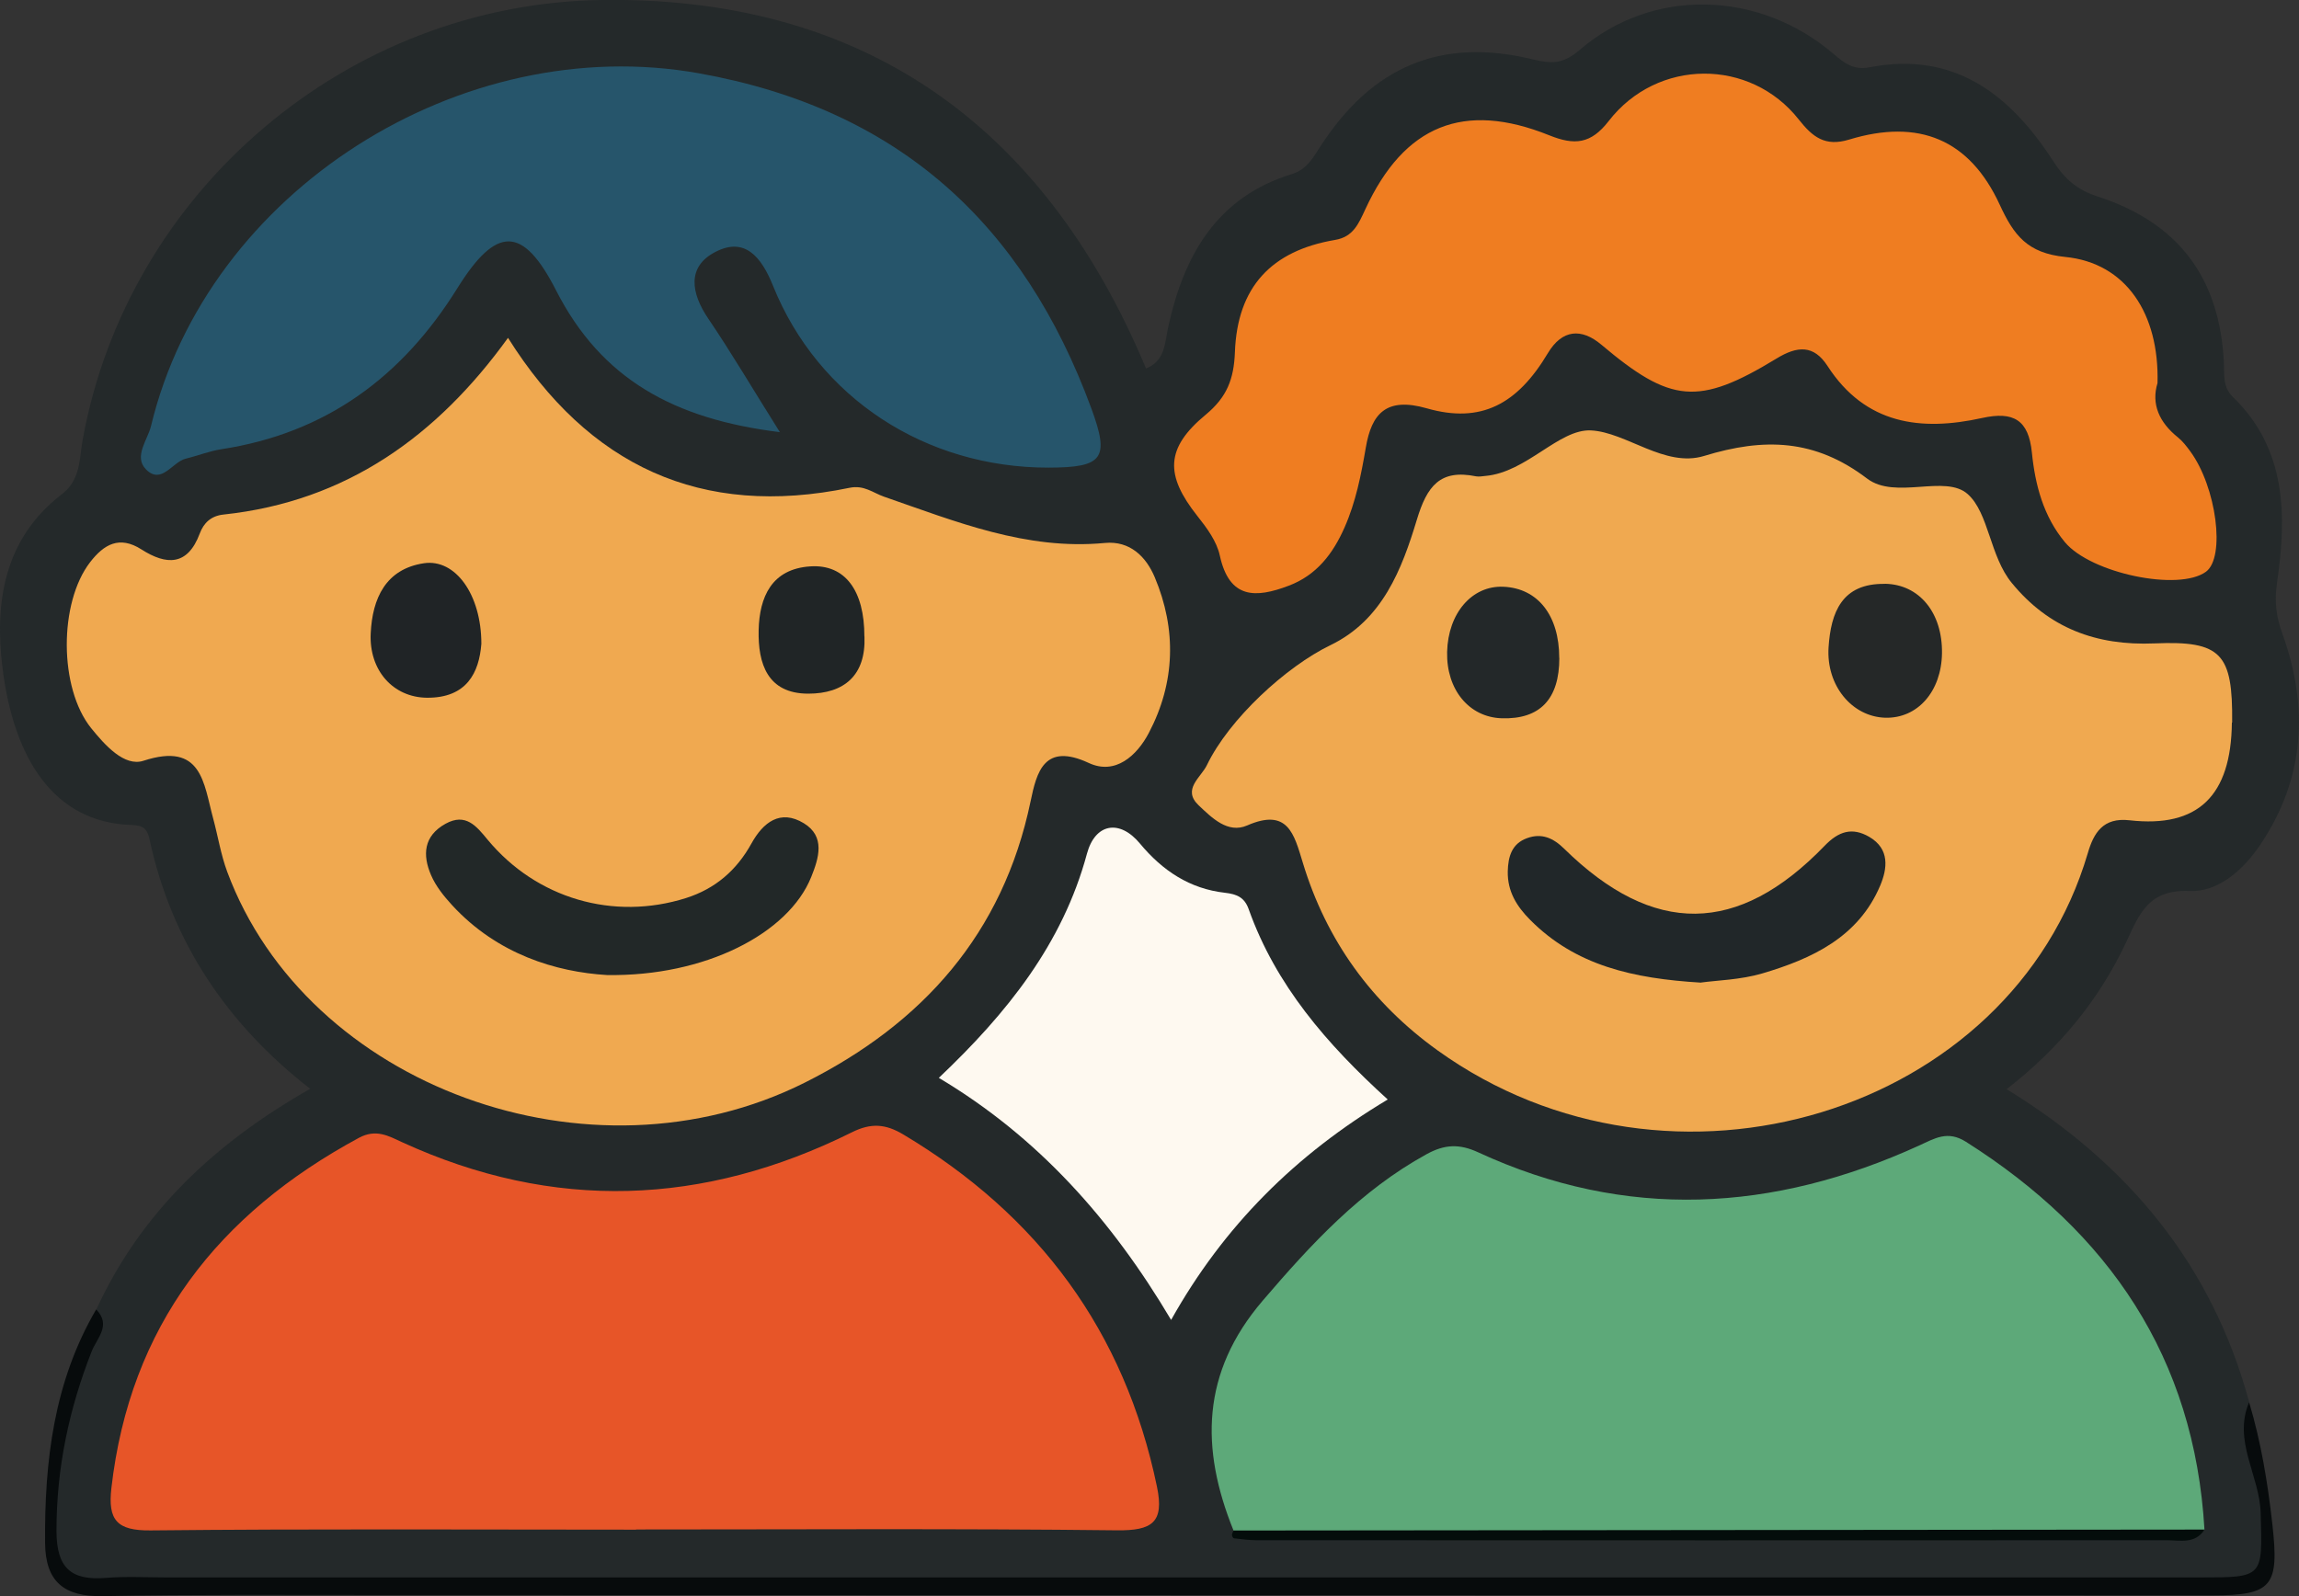 <?xml version="1.0" encoding="UTF-8"?>
<svg id="Ebene_2" data-name="Ebene 2" xmlns="http://www.w3.org/2000/svg" viewBox="0 0 248.31 172.44">
  <rect x="0" y="0" width="248.31" height="172.44" fill="#333333" stroke="none"/>
  <defs>
    <style>
      .cls-1 {
        fill: #fef9f0;
      }

      .cls-2 {
        fill: #232829;
      }

      .cls-3 {
        fill: #222828;
      }

      .cls-4 {
        fill: #5da979;
      }

      .cls-5 {
        fill: #26556b;
      }

      .cls-6 {
        fill: #e75528;
      }

      .cls-7 {
        fill: #070b0c;
      }

      .cls-8 {
        fill: #ef7d21;
      }

      .cls-9 {
        fill: #202526;
      }

      .cls-10 {
        fill: #202426;
      }

      .cls-11 {
        fill: #040d0b;
      }

      .cls-12 {
        fill: #212729;
      }

      .cls-13 {
        fill: #24292a;
      }

      .cls-14 {
        fill: #252828;
      }

      .cls-15 {
        fill: #f0a950;
      }
    </style>
  </defs>
  <g id="Ebene_1-2" data-name="Ebene 1">
    <g>
      <path class="cls-13" d="M10.4,141.48c4.82-10.5,12.8-17.98,23.1-23.85-9-7.01-14.98-15.9-17.36-27-.28-1.31-.92-1.47-2.04-1.51-8.27-.29-12.6-7.14-13.82-16.88-.89-7.11,.12-14.04,6.43-18.87,2.01-1.54,1.86-3.85,2.22-5.87C13.82,20.58,37.55,.4,64.97,0c27.78-.4,47.61,13.02,58.81,39.81,2.08-.83,2.01-2.72,2.4-4.5,1.69-7.7,5.22-14,13.34-16.5,1.62-.5,2.27-1.72,3.09-2.99,5.64-8.71,13.07-11.79,22.94-9.41,1.98,.48,3.23,.56,5.07-1.02,7.86-6.76,19.35-6.45,27.4,.42,1.2,1.03,2.18,1.79,3.91,1.46,9.21-1.79,15.24,3.03,19.82,10.12,1.28,1.99,2.62,3.12,4.76,3.82,8.77,2.83,13.25,8.79,13.69,18.02,.06,1.3-.15,2.58,.99,3.68,5.81,5.64,5.79,12.83,4.75,20.02-.3,2.1-.1,3.65,.58,5.55,2.86,7.93,2.43,15.62-2.4,22.79-1.85,2.75-4.55,5.12-7.63,4.99-4.4-.18-5.38,2.38-6.81,5.45-2.91,6.23-7.19,11.49-12.95,15.96,13.18,8.08,22.2,19.04,26.2,33.81,.08,4.98,1.83,9.71,2.08,14.69,.18,3.52-.88,5.47-4.69,5.24-1.33-.08-2.66,0-3.99,0-73.9,0-147.8,0-221.7,0-1.5,0-3,0-4.49-.03-3.04-.07-4.38-1.49-4.5-4.65-.26-6.92,.61-13.59,3.14-20.06,.66-1.69,1.66-3.29,1.63-5.2Z"/>
      <path class="cls-7" d="M10.4,141.48c1.65,1.7,.06,3.1-.5,4.52-2.45,6.24-3.8,12.62-3.8,19.38,0,4.02,1.57,5.4,5.36,5.09,2.15-.18,4.32-.05,6.49-.05,73.23,0,146.46,0,219.69,0,6.86,0,6.73,0,6.53-6.96-.11-4.04-3.02-7.77-1.25-11.97,1.29,4.3,2.01,8.69,2.51,13.15,.75,6.71,.04,7.72-6.5,7.72-66.12-.01-132.23-.03-198.35-.04-9.83,0-19.65-.07-29.48,.12-4.18,.08-6.2-1.55-6.23-5.76-.07-8.83,.95-17.4,5.51-25.2Z"/>
      <path class="cls-15" d="M54.87,36.5c8.69,13.83,20.86,19.52,36.89,16.2,1.57-.32,2.52,.54,3.72,.96,7.74,2.68,15.37,5.81,23.85,5,2.72-.26,4.46,1.49,5.39,3.7,2.38,5.66,2.22,11.39-.64,16.83-1.28,2.44-3.61,4.58-6.48,3.24-4.82-2.24-5.63,.97-6.29,4.15-2.98,14.3-11.67,24.01-24.38,30.38-23.17,11.62-53.78,.4-62.39-22.78-.69-1.86-1-3.85-1.52-5.77-1.03-3.8-1.2-8.28-7.52-6.22-2.07,.68-4.18-1.7-5.66-3.53-3.48-4.33-3.49-13.54-.1-17.93,1.48-1.91,3.15-2.9,5.54-1.37,2.68,1.71,4.98,1.81,6.3-1.73,.42-1.12,1.2-1.9,2.57-2.04,13.27-1.42,23.07-8.49,30.72-19.09Z"/>
      <path class="cls-15" d="M241.06,78.06c-.08,7.92-3.65,11.4-11.05,10.56-2.88-.33-3.88,1.38-4.52,3.58-8.27,28.06-44.99,39.41-70.22,21.28-7.12-5.12-12.02-11.89-14.56-20.29-.94-3.09-1.61-5.93-6.01-4.01-2.09,.91-3.81-.83-5.24-2.18-1.81-1.72,.26-3.02,.89-4.33,2.41-5.01,8.57-10.66,13.35-12.97,5.61-2.71,7.71-8.19,9.33-13.55,1.1-3.64,2.5-5.48,6.39-4.69,.32,.06,.66-.01,1-.04,4.49-.39,7.95-5.09,11.42-4.92,3.82,.19,7.97,4.05,12.21,2.76,6.49-1.99,11.98-1.84,17.61,2.44,3.07,2.33,8.45-.5,10.88,1.69,2.28,2.05,2.37,6.7,4.75,9.59,3.99,4.87,9.12,6.8,15.42,6.53,7.25-.31,8.45,1.12,8.38,8.55Z"/>
      <path class="cls-6" d="M68.7,165.26c-17.48,0-34.96-.1-52.44,.08-3.64,.04-4.62-1.12-4.23-4.56,2-17.53,11.54-29.64,26.73-37.85,1.85-1,3.2-.21,4.67,.47,16.37,7.51,32.58,6.88,48.58-1.07,2.08-1.04,3.64-.9,5.53,.22,14.64,8.74,23.93,21.27,27.42,38.06,.81,3.89-.53,4.76-4.32,4.72-17.31-.2-34.63-.09-51.94-.09v.02Z"/>
      <path class="cls-4" d="M133.23,165.35c-3.59-8.86-3.49-17.07,3.15-24.83,5.23-6.11,10.57-11.91,17.71-15.83,1.94-1.06,3.52-1.14,5.56-.2,15.98,7.39,31.88,6.46,47.65-.74,1.67-.76,3.05-1.65,5.03-.4,15.45,9.78,24.69,23.32,25.77,41.9-.95,.99-2.18,.64-3.3,.64-32.74,.02-65.48,.02-98.22,0-1.14,0-2.34,.28-3.36-.54Z"/>
      <path class="cls-8" d="M233.03,41.38c-.7,2.28,.19,4.26,2.2,5.87,.51,.41,.93,.96,1.32,1.49,2.85,3.86,3.84,11.47,1.71,13.03-2.94,2.15-12.42,.17-15.23-3.19-2.33-2.8-3.22-6.2-3.57-9.69-.36-3.53-1.98-4.48-5.38-3.73-6.62,1.46-12.61,.7-16.7-5.63-1.48-2.28-3.24-2.18-5.51-.79-8.45,5.15-11.43,4.81-18.91-1.5-2.15-1.81-4.23-1.67-5.78,.92-3.29,5.51-7.21,7.64-13.09,5.95-4.38-1.25-5.95,.59-6.57,4.24-.51,2.97-1.08,5.88-2.3,8.64-1.25,2.83-3.01,5.15-6.03,6.29-3.56,1.35-6.41,1.46-7.44-3.26-.33-1.54-1.41-3-2.43-4.28-3.48-4.4-3.48-7.31,.91-10.94,2.29-1.9,3.04-3.84,3.15-6.75,.26-7.06,3.96-10.97,10.82-12.13,1.96-.33,2.53-1.73,3.27-3.32,4.2-9.08,10.63-11.7,19.87-7.98,2.73,1.1,4.49,.94,6.41-1.54,5.25-6.79,15.3-6.82,20.54-.16,1.49,1.89,2.84,2.95,5.43,2.16,7.53-2.29,13.01-.03,16.27,7.04,1.51,3.28,2.97,5.23,7.08,5.64,6.55,.65,10.16,6.12,9.96,13.63Z"/>
      <path class="cls-5" d="M84.25,46.69c-11.48-1.41-19.3-5.75-24.18-15.3-3.61-7.08-6.47-7-10.68-.24-5.96,9.58-14.2,15.65-25.47,17.38-1.3,.2-2.56,.71-3.85,1.02-1.47,.36-2.63,2.87-4.31,1.15-1.35-1.38,.2-3.19,.55-4.67C22.44,20.55,49.9,3.33,75.5,7.92c21.51,3.85,35.03,16.23,42.38,36.22,1.98,5.39,1.28,6.37-4.62,6.38-13.28,.02-24.89-7.52-29.77-19.65-1.25-3.1-3.02-5.29-6.19-3.67-3.14,1.6-2.68,4.46-.79,7.24,2.49,3.67,4.74,7.5,7.73,12.26Z"/>
      <path class="cls-1" d="M149.88,118.79c-9.94,5.95-17.71,13.66-23.39,23.81-6.41-10.81-14.36-19.76-25.09-26.15,7.37-6.99,13.37-14.47,16-24.22,.88-3.27,3.51-3.76,5.72-1.1,2.45,2.95,5.39,4.89,9.17,5.32,1.34,.15,2.13,.52,2.58,1.78,2.92,8.2,8.41,14.55,15.01,20.55Z"/>
      <path class="cls-11" d="M133.23,165.35c34.96-.03,69.92-.07,104.88-.1-1.02,1.59-2.64,1.15-4.08,1.15-32.78,.02-65.56,.01-98.34,0-.81,0-1.61-.12-2.42-.21-.09-.01-.21-.24-.21-.37,0-.15,.11-.31,.17-.46Z"/>
      <path class="cls-3" d="M65.55,105.34c-5.44-.33-11.82-2.21-16.73-7.56-.88-.96-1.75-2.04-2.26-3.23-.94-2.17-.82-4.24,1.57-5.56,2.17-1.19,3.32,.25,4.53,1.72,5.29,6.38,13.61,8.79,21.44,6.31,3.17-1.01,5.46-3,7.06-5.89,1.26-2.28,3.11-3.74,5.66-2.19,2.34,1.43,1.63,3.74,.8,5.8-2.45,6.12-11.47,10.77-22.07,10.6Z"/>
      <path class="cls-10" d="M51.99,69.56c-.24,3.1-1.57,5.85-5.87,5.82-3.65-.03-6.28-2.95-6.08-6.97,.18-3.75,1.61-6.94,5.75-7.56,3.4-.5,6.2,3.39,6.2,8.7Z"/>
      <path class="cls-9" d="M93.37,68.77c.16,4.2-2.2,6.17-6.07,6.17-4.41,0-5.44-3.25-5.36-6.85,.08-3.59,1.4-6.63,5.58-6.9,3.76-.25,5.85,2.62,5.84,7.58Z"/>
      <path class="cls-12" d="M183.72,106.16c-7.36-.44-13.56-1.85-18.45-6.78-1.47-1.48-2.46-3.08-2.42-5.24,.04-1.61,.44-3,2.09-3.59,1.57-.57,2.81-.03,4.01,1.15,9.63,9.45,18.78,9.36,28.12-.32,1.51-1.57,2.97-2.04,4.82-.97,2.25,1.31,1.96,3.44,1.18,5.28-2.36,5.57-7.37,7.89-12.71,9.47-2.36,.7-4.91,.75-6.63,.99Z"/>
      <path class="cls-2" d="M168.42,71.08c0,4.45-2.09,6.65-6.22,6.52-3.53-.11-5.99-3.1-5.9-7.16,.1-4.2,2.69-7.2,6.08-7.05,3.72,.16,6.03,3.1,6.03,7.69Z"/>
      <path class="cls-14" d="M203.59,63.07c3.7,.06,6.22,3.12,6.16,7.5-.06,4.14-2.64,7.07-6.14,6.97-3.56-.11-6.39-3.46-6.11-7.63,.25-3.73,1.42-6.91,6.09-6.83Z"/>
    </g>
  </g>
</svg>